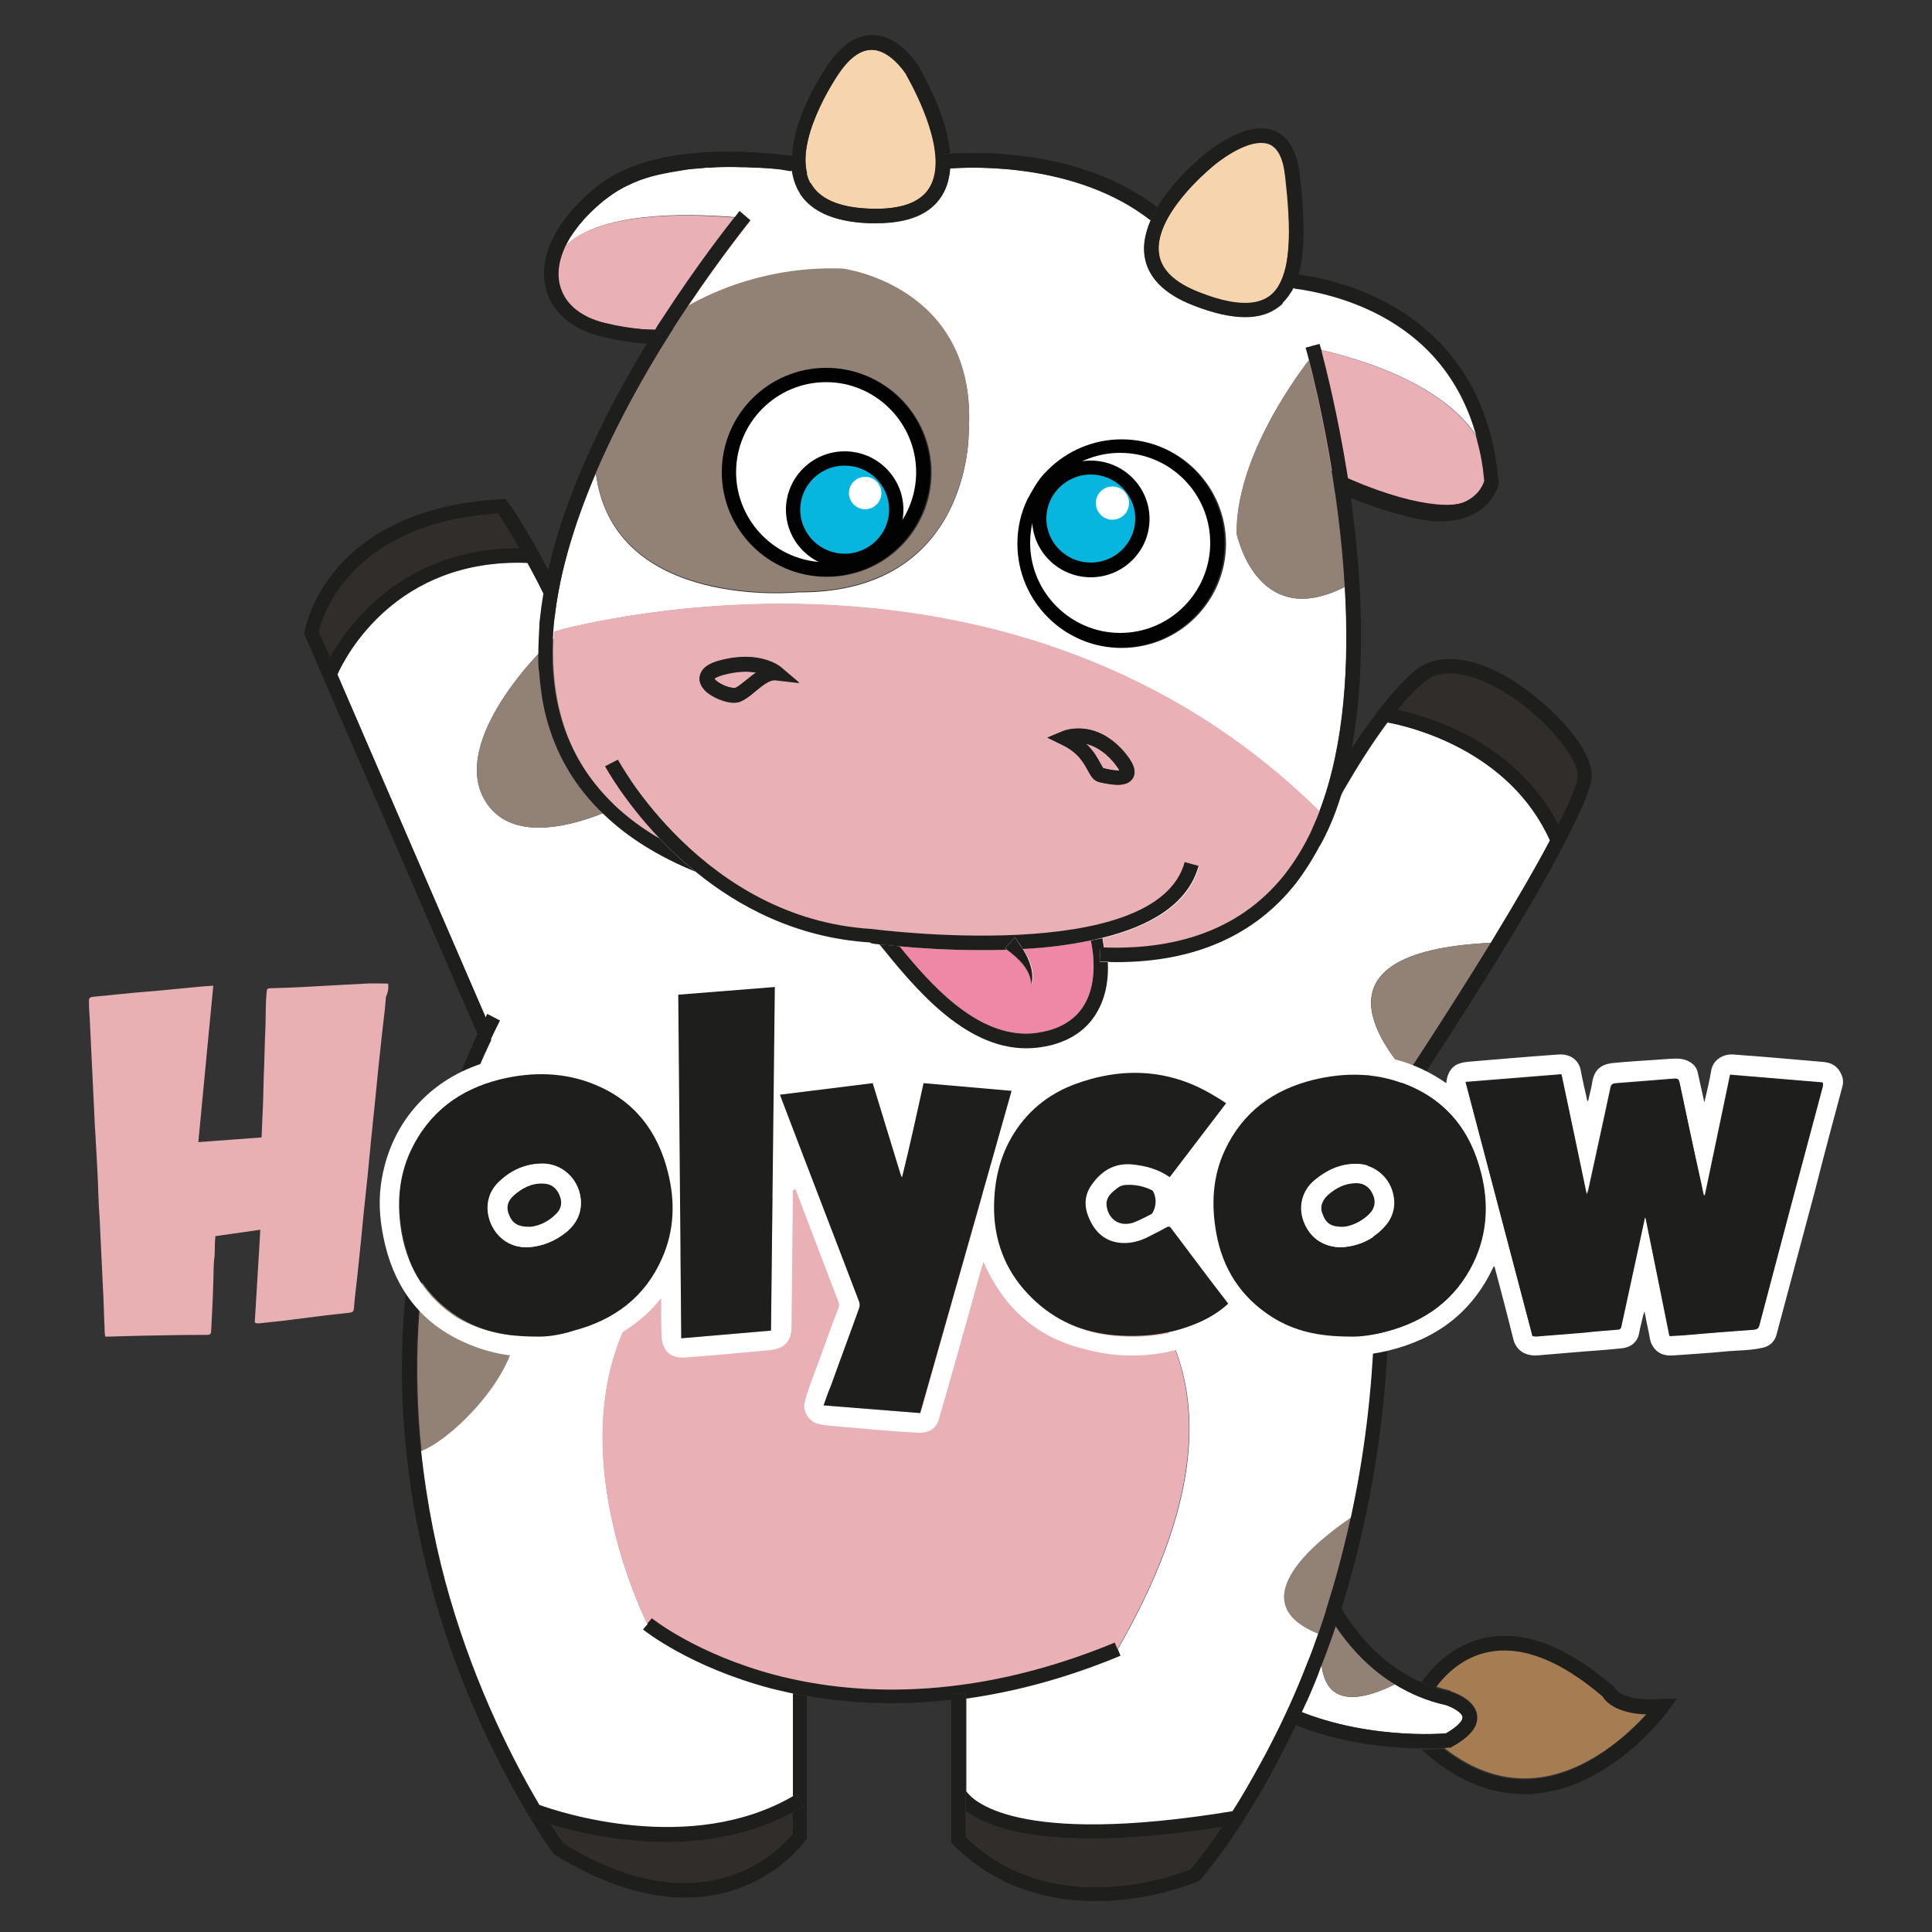 <svg id="eNqw0nUWrCc1" xmlns="http://www.w3.org/2000/svg" xmlns:xlink="http://www.w3.org/1999/xlink" viewBox="0 0 500 500" shape-rendering="geometricPrecision" text-rendering="geometricPrecision" width="500" height="500"><rect x="0" y="0" width="500" height="500" fill="#333333" stroke="none"/><style><![CDATA[#eNqw0nUWrCc2_tr {animation: eNqw0nUWrCc2_tr__tr 5000ms linear infinite normal forwards}@keyframes eNqw0nUWrCc2_tr__tr { 0% {transform: translate(332.2px,272.314px) rotate(0deg)} 14% {transform: translate(332.2px,272.314px) rotate(-5.842deg)} 34% {transform: translate(332.2px,272.314px) rotate(6.68deg)} 60% {transform: translate(332.2px,272.314px) rotate(-4.623deg)} 84% {transform: translate(332.2px,272.314px) rotate(6.264deg)} 100% {transform: translate(332.2px,272.314px) rotate(0deg)}} #eNqw0nUWrCc7_tr {animation: eNqw0nUWrCc7_tr__tr 5000ms linear infinite normal forwards}@keyframes eNqw0nUWrCc7_tr__tr { 0% {transform: translate(156.707px,248.75px) rotate(0deg)} 20% {transform: translate(156.707px,248.75px) rotate(-12.928deg)} 40% {transform: translate(156.707px,248.75px) rotate(2.091deg)} 60% {transform: translate(156.707px,248.75px) rotate(-12.283deg)} 80% {transform: translate(156.707px,248.75px) rotate(1.502deg)} 100% {transform: translate(156.707px,248.75px) rotate(0deg)}} #eNqw0nUWrCc14_tr {animation: eNqw0nUWrCc14_tr__tr 5000ms linear infinite normal forwards}@keyframes eNqw0nUWrCc14_tr__tr { 0% {transform: translate(328.899px,426.65px) rotate(0deg)} 20% {transform: translate(328.899px,426.65px) rotate(-38.998deg)} 58% {transform: translate(328.899px,426.65px) rotate(14.051deg)} 86% {transform: translate(328.899px,426.65px) rotate(-28.66deg)} 100% {transform: translate(328.899px,426.65px) rotate(0deg)}} #eNqw0nUWrCc37_tr {animation: eNqw0nUWrCc37_tr__tr 5000ms linear infinite normal forwards}@keyframes eNqw0nUWrCc37_tr__tr { 0% {transform: translate(194.394px,64.2px) rotate(0deg)} 16% {transform: translate(194.394px,64.2px) rotate(15.385deg)} 36% {transform: translate(194.394px,64.2px) rotate(-0.003deg)} 58% {transform: translate(194.394px,64.2px) rotate(17.391deg)} 82% {transform: translate(194.394px,64.2px) rotate(-8.973deg)} 100% {transform: translate(194.394px,64.2px) rotate(0deg)}} #eNqw0nUWrCc46_tr {animation: eNqw0nUWrCc46_tr__tr 5000ms linear infinite normal forwards}@keyframes eNqw0nUWrCc46_tr__tr { 0% {transform: translate(337.702px,96.759px) rotate(0deg)} 16% {transform: translate(337.702px,96.759px) rotate(-18.81deg)} 36% {transform: translate(337.702px,96.759px) rotate(5.339deg)} 58% {transform: translate(337.702px,96.759px) rotate(-16.133deg)} 78% {transform: translate(337.702px,96.759px) rotate(8.816deg)} 100% {transform: translate(337.702px,96.759px) rotate(0deg)}}]]></style><g id="eNqw0nUWrCc2_tr" transform="translate(332.2,272.314) rotate(0)"><g transform="translate(-332.2,-272.314)"><path d="M364.2,278.1c-4.2-5.2-28-31.8,21.7-34.1c7.1-11.6,12-20.2,15.3-26.5C390.6,194,364.8,188,359.1,187c-8.3,11.1-15.4,24.8-17,27.9-.2.4-21.7,42.7-24.6,48.3l37.4,31l1.6-2c-.1-.7-.2-1.3-.3-2c2.8-4.2,5.5-8.2,8-12.1Z" fill="#fff"/><path d="M364.2,278.1c8.9-13.6,16-24.8,21.7-34.1-49.6,2.3-25.9,28.9-21.7,34.1Z" fill="#918275"/><path d="M403.3,213.4c4.3-8.7,4.9-11.5,5-12.1v-.2h.1c.5-5-9.9-17.3-21.7-23.5-4.5-2.4-12.9-5.6-18.2-1-2.3,1.9-4.5,4.4-6.8,7.1c8.4,1.8,30.6,8.4,41.6,29.7Z" fill="#312d2a"/><path d="M388.4,174.3c-9.2-4.8-17.2-5-22.4-.6-6.3,5.5-12.7,14.4-17.7,22.4-5.7,9.1-33.2,65.2-33.5,65.8l2.3,1.8c0,0,.1-.2.3-.6c2.9-5.6,24.4-47.9,24.6-48.3c1.6-3.1,8.7-16.8,17-27.9c5.7,1.1,31.5,7.1,42.1,30.6-3.3,6.3-8.2,14.8-15.3,26.5-5.7,9.3-12.8,20.5-21.7,34.1-2.5,3.9-7.8,11.6-10.6,15.8.1.7,1.4.3,1.5,1c.2,1.2,1.7-.3,1.9.8c51.4-76.7,54.8-91.9,55-94.2.9-7.8-12.2-21.2-23.5-27.2Zm19.9,26.8v0v.2c-.1.5-.6,3.4-5,12.1-11-21.3-33.3-27.9-41.6-29.7c2.2-2.7,4.5-5.2,6.8-7.1c5.3-4.6,13.7-1.3,18.2,1c11.7,6.2,22.1,18.5,21.6,23.5Z" fill="#1e1e1c"/></g></g><g id="eNqw0nUWrCc7_tr" transform="translate(156.707,248.75) rotate(0)"><g transform="translate(-156.707,-248.75)"><path d="M82.9,164.4l-.4-1c.9-3.8,8-28.1,46.4-30.6v0c-38.4,2.4-45.5,26.8-46.4,30.6l.4,1v0Z" fill="none"/><path d="M165.4,206c-6.6,3.8-31.6,15.9-40.1.8-8.4-15,13.6-38.2,20-43.2v0c-3.1-7.1-6.1-13.1-8.8-17.9-34-1.3-47.1,24.2-49.2,28.9l42.5,98.3l2.2,4.6l55.4-25.1c-2-4.4-12.3-25.9-22-46.4Z" fill="#fff"/><rect width="0" height="6.2" rx="0" ry="0" transform="matrix(.918-.397 0.397 0.918 82.986 164.439)" fill="#fff"/><path d="M145.3,163.6c-6.4,5-28.4,28.2-20,43.2c8.5,15.1,33.5,3,40.1-.8-9.7-20.5-19-39.9-19-40-.4-.8-.8-1.6-1.1-2.4Z" fill="#918275"/><path d="M82.5,163.5l.4,1l2.5,5.7c4.8-8.4,19.2-28.4,49-28.2-2.6-4.5-4.6-7.6-5.5-9-38.4,2.4-45.5,26.7-46.4,30.5Z" fill="#312d2a"/><path d="M87.3,174.5c2.1-4.7,15.2-30.2,49.2-28.9c2.6,4.8,5.7,10.9,8.8,17.9v0c.4.8.7,1.6,1.1,2.5c0,.1,9.3,19.5,19,40c9.8,20.5,20,42,22,46.2.2.5.4.8.4.8l3.3-1.9c-1.1-2.7-43.3-91.3-44.4-93.7-7.9-17.2-14.9-27.1-15.3-27.5l-.6-.8-1,.1c-23.6,1.2-36.2,10.4-42.6,17.9-7,8.2-8.3,16.1-8.4,16.4l-.1.5l49.2,113.6.9,2l3.5-1.6-.2-.4-2.2-4.6-42.6-98.5Zm41.6-41.6v0c.9,1.4,2.9,4.4,5.5,9-29.8-.2-44.3,19.8-49,28.2v0l-2.5-5.7-.4-1c.9-3.7,8-28,46.4-30.5Z" fill="#1e1e1c"/></g></g><g id="eNqw0nUWrCc14_tr" transform="translate(328.899,426.65) rotate(0)"><g transform="translate(-334.8,-431.45)"><path d="M381.3,442.5c.7.2,6.5,2.1,6.9,6.3.3,2.8-1.8,5.4-6.5,8l-.3.2h-.4c-.1,0-.6.1-1.4.1c7.6,6,15.6,8.6,23.7,7.8c13.4-1.3,24.2-11.5,28.9-16.7-8-.3-10.6-3.4-11.4-4.7-10.8-9.2-20.6-13.1-29.2-11.5-7.3,1.4-12,6.5-14,9.3c1.2.4,2.3.7,3.6,1l.1.2Z" fill="#a67d52"/><path d="M436,444.5c-10.2.8-12.1-2.7-12.1-2.7l-.2-.4-.4-.3c-11.8-10.2-22.8-14.4-32.6-12.5-9.4,1.8-14.9,8.6-16.9,11.6c1.2.5,2.4,1,3.6,1.4c2.1-2.8,6.7-8,14-9.3c8.6-1.6,18.4,2.3,29.2,11.5.8,1.3,3.4,4.4,11.4,4.7-4.7,5.2-15.5,15.4-28.9,16.7-8.1.8-16.1-1.9-23.7-7.8-1.1.1-2.9.2-5.2.2-.1,0-.3,0-.4,0c8.4,7.7,17.3,11.5,26.5,11.5c1,0,2.1,0,3.1-.1c19.7-1.9,33.5-20.5,34.1-21.3l2.4-3.3-3.9.1Z" fill="#1e1e1c"/><path d="M333.7,443.5c19.5,11.5,43.2,10.1,46.4,9.9c3.3-1.9,4.4-3.4,4.3-4.2-.1-1.2-2.5-2.5-4.2-3.1-5-1.1-9.4-3-13.3-5.4-24.4,12-19.1-12.4-17.5-18.5-2.2-3.7-3.7-7.2-4.8-10-2.6,9.3-5.4,17.6-8.2,24.9-.9,2.2-1.8,4.3-2.7,6.4Z" fill="#fff"/><path d="M366.9,440.7c-8.1-5-13.7-12.1-17.5-18.5-1.6,6-6.9,30.5,17.5,18.5Z" fill="#918275"/><path d="M379.5,457.2c.8-.1,1.2-.1,1.4-.1h.4l.3-.2c4.7-2.6,6.8-5.2,6.5-8-.4-4.2-6.2-6.1-6.9-6.3h-.2c-1.2-.3-2.4-.6-3.6-1s-2.5-.8-3.6-1.4c-19.9-8.7-26.7-31.6-27.5-34.6-.6,2.3-1.1,4.5-1.7,6.6c1.1,2.8,2.6,6.3,4.8,10c3.8,6.5,9.4,13.6,17.5,18.5c3.9,2.4,8.3,4.3,13.3,5.4c1.7.6,4.1,1.9,4.2,3.1.1.8-1,2.3-4.3,4.2-3.2.3-26.9,1.6-46.4-9.9-.5,1.2-1,2.3-1.5,3.4c15.3,8.9,32.4,10.3,41.7,10.4.1,0,.3,0,.4,0c2.3,0,4.1,0,5.2-.1Z" fill="#1e1e1c"/></g></g><g><path d="M341.1,422.9c3.1-8.8,6.1-18.9,8.5-30.2-8,5.5-29.3,21.8-8.5,30.2Z" fill="#918275"/><path d="M133.5,346.1c3.3-16.5-9.3-56.9-19.8-38.7-.1.1-.2.3-.2.4-5.9,24.5-6.5,47.5-4.4,67.7c6.9-2.5,21.9-16.8,24.4-29.4Z" fill="#918275"/><path d="M282.4,475.8c-9.3,0-17.1-.9-23.3-2.8-4.3-1.3-7.2-2.9-9.1-4.3v6.6c22.6,21.9,54.5,9.9,58.2,8.4.9-1,4-4.7,8.1-10.9-12.9,2-24.2,3-33.9,3Z" fill="#312d2a"/><path d="M172.5,476.7c-12.7,0-23.8-2.7-29.9-4.6c1.7,2.7,2.9,4.4,3.4,5c37,22.8,56.6.9,59.3-2.5v-5.5c-10.8,5.7-22.3,7.6-32.8,7.6Z" fill="#312d2a"/><path d="M250,438.4v1.2c12.1-1.7,25.4-5.1,39.9-11.1l-.7-1.7-.7-1.7c-38.4,15.9-68.9,13.4-87.8,8.4-20.4-5.3-31.9-14.6-32-14.7l-1.2,1.4-1.2,1.4c.5.4,12.1,9.8,33.2,15.3c1.8.5,3.7.9,5.7,1.3c1.2.3,2.4.5,3.7.7c6.4,1.1,13.7,1.9,21.8,1.9c4.9,0,10.1-.3,15.5-.9v-1.6h3.8Z" fill="#1e1e1c"/><path d="M139.5,467.1c-.4-.1-.6-.2-.6-.2l-1.4,3.5c.3.1,2.1.8,5,1.7c6.1,1.9,17.2,4.6,29.9,4.6c10.5,0,22-1.9,32.7-7.6c1-.5,1.9-1,2.8-1.6l-1.9-3.2c-.3.2-.6.4-.9.5-26.5,15.5-60.7,4.1-65.6,2.3Z" fill="#1e1e1c"/><path d="M250,463.5v5.2c1.9,1.4,4.8,3,9.1,4.3c6.2,1.9,14,2.8,23.3,2.8c9.7,0,21-1,33.9-3c.9-1.3,1.8-2.7,2.8-4.2-57.1,9.4-67.8-3.1-69.1-5.1Z" fill="#1e1e1c"/><g><path d="M349.7,392.7c6.4-29.2,9.2-66.4,1.7-110.2l1.6.1-.7-4l.7-.1-11.6-66.6v0c0,.1-.1.2-.1.2l-.4-2.3-177.2-8.5-24.1,31.9L125,268.9l2.2.1c-6.2,13.2-10.7,26.2-13.8,38.8.1-.1.2-.3.2-.4c10.5-18.2,23.1,22.1,19.8,38.7C131,358.7,116,373,109,375.5c1.5,14.1,4.2,26.9,7.4,37.9c7,24.1,16.8,42.9,23.2,53.7c4.9,1.8,39.1,13.2,65.7-2.3v-26.5c-2-.4-3.9-.9-5.7-1.3-21.1-5.6-32.7-14.9-33.2-15.3l1.2-1.4c-.1-.1-50.2-98.3,58.7-117.4c0,0,128.3,10.5,63,123.9c0,0,0,0,0,0l.7,1.7c-14.4,6-27.8,9.4-39.9,11.1v24c1.3,1.9,12,14.5,69.1,5.1.5-.8,1-1.5,1.5-2.4l8.7-15.6c3-6,6.1-12.8,9.1-20.3.9-2.4,1.9-4.9,2.8-7.5-21-8.4.3-24.7,8.4-30.2Z" fill="#fff"/><path d="M226.2,302.8c-108.9,19.1-58.8,117.3-58.7,117.4l1.2-1.4c.1.1,11.6,9.3,32,14.7c18.8,4.9,49.3,7.5,87.8-8.4l.7,1.7c0,0,0,0,0,0c65.3-113.5-63-124-63-124Z" fill="#e9b1b5"/></g><path d="M205.2,438.3v26.5c.3-.2.6-.3.9-.5l1.9,3.2c-.9.6-1.9,1.1-2.8,1.6v5.5c-2.8,3.4-22.3,25.3-59.3,2.5-.5-.6-1.7-2.3-3.4-5-2.9-.9-4.7-1.6-5-1.7l1.4-3.5c0,0,.2.1.6.2-6.4-10.8-16.2-29.6-23.2-53.7-3.2-11-5.9-23.7-7.4-37.9-2.1-20.2-1.5-43.2,4.4-67.7c3.4-14.2,8.6-28.8,16.1-43.7l-3.3-1.7c-1.4,2.8-2.8,5.7-4,8.5v0c0,0-1.6,3.5-3.3,7.8c0,.1-.1.2-.1.3-8.6,21.4-13.4,43.6-14.5,66.2-1,22.8,1.9,46.1,8.5,69.2c11.4,39.3,30.2,64.9,30.4,65.1l.2.3.3.2c13.4,8.3,24.7,11.1,33.7,11.1c6,0,11-1.2,14.9-2.8c10.8-4.2,16.1-11.8,16.3-12.1l.3-.5v-36.7c-1.1-.2-2.4-.4-3.6-.7Z" fill="#1e1e1c"/><path d="M339.1,438.3c.9-2.1,1.8-4.2,2.6-6.5c2.9-7.3,5.7-15.6,8.2-24.9.6-2.2,1.2-4.4,1.7-6.6c7-28.4,10.9-65,4.9-108.3-.3-1.8-.5-3.6-.8-5.5-.4-2.8-.9-5.5-1.4-8.3l-3.7.7c8.4,45.3,5.5,83.8-1,113.8-2.5,11.3-5.4,21.4-8.5,30.2-.9,2.6-1.8,5.1-2.8,7.5-2.9,7.5-6,14.3-9.1,20.3-3,6-6,11.2-8.7,15.6-.5.8-1,1.6-1.5,2.4-1,1.5-1.9,2.9-2.8,4.2-4.2,6.2-7.2,9.9-8.1,10.9-3.8,1.5-35.6,13.5-58.2-8.4v-6.6-5.2-24-1.2h-3.7v1.6v36.9l.5.5c11.5,11.5,25.1,14.6,36.9,14.6c14.7,0,26.2-5,26.4-5.1l.4-.2.3-.3c.6-.7,14.1-16,26.9-44.8.5-1,1-2.1,1.5-3.3Z" fill="#1e1e1c"/></g><g><g><circle r="25.2" transform="translate(289.9 140.5)" fill="#fff"/><path d="M289.9,167.6c-14.9,0-27-12.1-27-27s12.1-27,27-27s27,12.1,27,27-12,27-27,27Zm0-50.4c-12.9,0-23.3,10.5-23.3,23.3s10.5,23.3,23.3,23.3c12.9,0,23.3-10.5,23.3-23.3s-10.4-23.3-23.3-23.3Z" fill="#020203"/></g><g id="eNqw0nUWrCc37_tr" transform="translate(194.394,64.2) rotate(0)"><g transform="translate(-188.65,-62.9)"><path d="M206.1,44.1c-1,1-3.9,3.7-7.1,6.9l-2.9,3-1,1.1-.7.4c-3.2,3.1-6,6-7.1,7.4c2.6-3.5,4.5-5.9,5.5-7.2v0c-.4-.1-1-.1-1.5-.2-.1,0-.2,0-.3,0-.2,0-.5-.1-.7-.1-.1,0-.3,0-.4,0s-.3,0-.4,0c-.3,0-.5-.1-.8-.1-.1,0-.3,0-.4,0v0c-.1,0-.2,0-.2,0-.5-.1-1.1-.1-1.6-.2-.6-.1-1.3-.1-2-.2-13.3-1.1-35.4-1.3-44,7.6.1-.3.3-.5.4-.8.3-.5.6-1.1.9-1.6v0c.3-.5.7-1.1,1.1-1.6s.8-1.1,1.2-1.6c.2-.3.4-.5.7-.8.2-.2.4-.4.5-.6.4-.4.7-.8,1.1-1.2.2-.2.4-.4.6-.6.5-.5,1.1-1.1,1.7-1.6.3-.3.6-.5.9-.8.6-.5,1.2-1,1.9-1.5c1.7-1.3,3.7-2.5,5.7-3.4.6-.3,1.2-.5,1.8-.8c0,0,0,0,0,0c.6-.2,1.2-.5,1.9-.7.6-.2,1.3-.4,1.9-.6.7-.2,1.3-.4,2-.5.7-.2,1.3-.3,2-.4.3-.1.7-.1,1-.2.6-.1,1.2-.2,1.8-.3c0,0,0,0,0,0c.6-.1,1.2-.2,1.8-.3c1.2-.2,2.5-.3,3.7-.4.4,0,.8-.1,1.3-.1.4,0,.8,0,1.2-.1.2,0,.4,0,.7,0c.5,0,1,0,1.5-.1h.1c2.1-.1,4.2,0,6.2,0c.4,0,.8,0,1.1,0v0c.8,0,1.5.1,2.2.1s1.5.1,2.2.1c0,0,.1,0,.1,0c1,.1,1.9.2,2.8.2.4,0,.8.1,1.2.1.3,0,.5.1.7.1s.4,0,.6.1c.4,0,.8.1,1.2.2.2,0,.4,0,.6.1.8.1,1.5.2,2.3.3.3,0,.6.1.8.1.4.1.8.1,1.1.2.1,0,.2,0,.3,0s.2,0,.2,0c1,.3,1.9.4,2.6.6Z" fill="#fff"/><path d="M184.3,54.9c.7.1,1.4.1,2,.2-.7-.1-1.3-.2-2-.2Z" fill="#fff"/><path d="M186.3,55.1c.6,0,1.1.1,1.6.2-.5-.1-1.1-.2-1.6-.2Z" fill="#fff"/><path d="M188.6,55.3c.3,0,.6.1.8.1-.4,0-.8-.1-1.3-.1-.1,0-.1,0-.2,0c.1,0,.2,0,.2,0c.2,0,.3,0,.5,0Z" fill="#fff"/><path d="M190.9,55.6c-.4,0-.7-.1-1.1-.1-.1,0-.3,0-.4,0c.3,0,.5.1.8.1.2-.1.5-.1.7,0Z" fill="#fff"/><path d="M192.8,55.8v0c-.5-.1-1-.1-1.5-.2c0,0,0,0,0,0c.5.1,1,.1,1.5.2Z" fill="#fff"/><path d="M192.7,55.8c-1,1.2-2.9,3.7-5.5,7.2c0,0,0,0,0,0-3.6,4.8-8.4,11.5-13.5,19.5-1.6.7-9,3.2-23.1-.2-6.5-1.6-10.7-5.2-11.8-10.1-.6-3-.1-6.3,1.4-9.6c8.6-8.9,30.7-8.7,44-7.6.7.1,1.4.1,2,.2.6,0,1.1.1,1.6.2.1,0,.2,0,.2,0c.4,0,.9.1,1.3.1.1,0,.3,0,.4,0c.4,0,.8.1,1.1.1.1,0,.2,0,.3,0c0,0,0,0,0,0c.7.1,1.2.1,1.6.2Z" fill="#e9b1b5"/><path d="M207,44.3c-.3-.1-.6-.1-.9-.2-.7-.1-1.6-.3-2.6-.5-.1,0-.2,0-.2,0-.1,0-.2,0-.3,0-.4-.1-.7-.1-1.1-.2-.3,0-.5-.1-.8-.1-.7-.1-1.5-.2-2.3-.3-.2,0-.4-.1-.6-.1-.4-.1-.8-.1-1.2-.2-.2,0-.4-.1-.6-.1s-.5-.1-.7-.1c-.4,0-.8-.1-1.2-.1-.9-.1-1.8-.2-2.8-.2c0,0-.1,0-.1,0-.7-.1-1.4-.1-2.2-.1-.7,0-1.5-.1-2.2-.1v0c-.4,0-.8,0-1.1,0-2-.1-4.1-.1-6.2,0h-.1c-.5,0-1,0-1.5.1-.2,0-.4,0-.7,0-.4,0-.8,0-1.2.1-.4,0-.8.1-1.3.1-1.2.1-2.5.2-3.7.4-.6.1-1.2.2-1.8.3c0,0,0,0,0,0-.6.1-1.2.2-1.8.3-.3.1-.7.1-1,.2-.7.1-1.3.3-2,.4-.7.2-1.3.3-2,.5s-1.3.4-1.9.6-1.3.4-1.9.7c0,0,0,0,0,0-.6.2-1.2.5-1.8.8-2.1.9-4,2.1-5.7,3.4-.7.5-1.3,1-1.9,1.5-.3.3-.6.5-.9.8-.6.5-1.2,1.1-1.7,1.6-.2.2-.4.4-.6.6-.4.4-.8.8-1.1,1.2-.2.2-.4.4-.5.6-.2.3-.5.5-.7.8-.4.5-.8,1.1-1.2,1.6s-.7,1.1-1.1,1.6v0c-.3.5-.6,1.1-.9,1.6-.1.3-.3.5-.4.8-1.5,3.3-2.1,6.6-1.4,9.6c1.1,4.9,5.2,8.5,11.8,10.1c14.1,3.4,21.5.9,23.1.2.2-.1.4-.2.4-.2l1.8,3.2c-.2.1-1.8,1-5.2,1.6-1.8.3-4,.6-6.8.6-3.8,0-8.5-.5-14.3-1.9-7.9-1.9-13.2-6.7-14.5-13-1.8-8.3,3.4-18.1,13.8-26.2c16.8-13,49.1-8,57.9-6.3-.3,1.4-.3,2.7-.1,4Z" fill="#1e1e1c"/></g></g><g id="eNqw0nUWrCc46_tr" transform="translate(337.702,96.759) rotate(0)"><g transform="translate(-341.6,-97)"><path d="M388,124.7c-.2.8-1.3,3.7-5,5.4-4.9,2.3-19.319.729-39.319-9.971C341.281,105.329,342.9,95.8,341.6,91.1c-.1-.5-.2-.9-.3-1.2c5.5,1,33.8,6.8,44.5,23c.1.5.3,1,.4,1.6.9,3.2,1.5,6.6,1.8,10.2Z" fill="#e9b1b5"/><path d="M391.8,125v.3c0,.2-1.1,5.4-7,8.2-2.4,1.2-5.2,1.7-8.5,1.7-7.2,0-22.879-5.378-33.979-11.078-.2-1.6.898-3.354.698-4.854C363.019,129.968,378.2,132.4,383.1,130.1c3.7-1.7,4.7-4.6,5-5.4-.3-3.6-.9-7-1.7-10.2-.1-.5-.3-1-.4-1.6-4.1-14.7-13.1-25.4-27.1-32.1-10.4-5-20.5-6-24.4-6.3-1-.1-1.6-.1-1.6-.1v-3.7c0,0,0,0,0,0c.2,0,1.2,0,2.9.1c4.7.4,14.5,1.7,24.6,6.6c12.9,6.2,28.8,19.3,31.3,47.2l.1.4Z" fill="#1e1e1c"/><path d="M385.9,112.9c-10.7-16.2-39-22-44.5-23-.2-.6-.3-1-.3-1l-1.9.5-4.7-14.9c3.8.2,13.9,1.3,24.4,6.3c13.9,6.7,22.9,17.5,27,32.1Z" fill="#fff"/></g></g><g><path d="M348,151.9c-22.8,11.6-27.9-13.7-27.9-13.7-.3-18.6,13.9-38.8,18.7-45-.5-2-.9-3.2-.9-3.3l1.7-.5-4.7-14.9c-1,2-2.2,3.7-3.9,4.9-2.3,1.8-5.2,2.7-8.7,2.7-3.8,0-8.3-1-13.6-3.1-7.4-2.9-11.6-7.2-12.4-12.6-.5-3.2.2-6.4,1.6-9.4-18.8-14.7-45.4-13.9-52-13.4-.2,2.5-.8,4.9-2.1,7-2.9,4.8-8.6,7.2-17,7.2-.6,0-1.2,0-1.9,0-9.6-.4-15.8-3.4-18.6-8.9-.7-1.5-1.2-3.1-1.4-4.8-.8-.2,1.5.2,0,0L193.4,56.5l.8.7c-.2.3-7.3,8.9-16.1,22.1c6.5-3.7,20.8-10.3,40-9.6c0,0,35.1,4.3,32.6,42.3c0,0,.6,41.6-44.1,41.3c0,0-47.8,4.9-52.4-30.8-5.7,13.4-10.1,27.5-11,41c10.3-2.8,119.9-30.7,198.2,46.6c6.6-17.3,7.8-38.5,6.6-58.2Zm-57.7,15.8c-14.9,0-27-12.1-27-27c0-4.1.9-8,2.6-11.5c1.8-3.2,2.8-5.2,5.3-7.6c4.9-4.9,11.7-7.9,19.1-7.9c14.9,0,27,12.1,27,27s-12.1,27-27,27Z" fill="#fff"/><polygon points="192.8,55.8 192.8,55.8 192.8,55.8" fill="#e9b1b5"/><path d="M348,151.9c-1.5-26.3-7.1-50.2-9.3-58.7-4.7,6.2-18.9,26.3-18.7,45c.1,0,5.3,25.3,28,13.7Z" fill="#918275"/><path d="M265.6,267.5c1.9,0,3.8-.2,5.7-.8c4.4-1.2,7.6-3.6,9.5-7c3.2-5.7,2.2-13.1,1.5-16.3-5.6,1.2-11.6,1.8-17.5,2.2c1.8,2.8,3.1,6,2.2,9.3-.1-3.9-3.3-6.9-6.3-9.1-2.3.1-4.5.1-6.7.1-8.3,0-15.9-.5-21.2-1c8.2,10.2,19.6,22.6,32.8,22.6Z" fill="#ef87a7"/><path d="M282.3,243.4c.7,3.2,1.7,10.6-1.5,16.3-1.9,3.4-5.1,5.8-9.5,7-1.9.5-3.8.8-5.7.8-13.3,0-24.6-12.5-32.8-22.6-2.1-.2-3.9-.4-5.2-.5c8.9,11,21.8,26.9,38,26.9c2.2,0,4.5-.3,6.8-.9c5.4-1.5,9.3-4.4,11.7-8.8c2.3-4.1,2.8-8.7,2.6-12.6-.7,0-1.4,0-2.1,0l.2-3.7c.3,0,.6,0,.9,0l-.4-2.5c-1,.2-2,.4-3,.6Z" fill="#1e1e1c"/><path d="M206.6,153.1c44.7.3,44.1-41.3,44.1-41.3c2.5-37.9-32.6-42.3-32.6-42.3-19.2-.7-33.5,5.9-40,9.6-7.8,11.6-16.9,26.9-23.9,43.2c4.6,35.7,52.4,30.8,52.4,30.8Zm7.5-57.8c14.9,0,27,12.1,27,27s-12.1,27-27,27-27-12.1-27-27s12.1-27,27-27Z" fill="#918275"/><path d="M186.5,177c1.7.9,3.4,1.2,3.8,1.1.7-.3,1.8-1.2,2.8-2c.8-.7,1.7-1.4,2.6-2-2-.4-4.8-.4-8.5.6-1.6.4-2.2.9-2.4,1c.2.2.7.7,1.7,1.3Z" fill="#e9b1b5"/><path d="M285.5,198.8c2.4.6,3.6.6,4.2.6-.2-.4-.7-1.2-1.8-2.5-2.4-2.7-4.8-3.9-6.8-4.4c2,1.9,3,3.8,3.7,5.1.3.4.6,1,.7,1.2Z" fill="#e9b1b5"/><path d="M160,196.7c.2.4,22.2,41.1,65.5,43.8h.1c.7.1,73.6,9.7,81.1-17.3l3.6,1c-2.7,10-12.7,15.6-24.9,18.6l.4,2.5c20.5.7,36.2-5.6,46.7-18.8c3.8-4.8,6.8-10.4,9.1-16.5-78.3-77.3-188-49.4-198.2-46.6-.5,7.2-.1,14.2,1.6,20.9c3.3,13.7,12,24.7,25.7,32.7-9.2-9.8-13.9-18.4-14-18.6l3.3-1.7Zm114.8-7.4c.3-.1,8.3-3.5,15.9,5.1c1.8,2.1,3.8,4.8,2.4,7-.8,1.2-2.2,1.7-3.9,1.7-1.5,0-3.3-.4-4.8-.7-1.5-.4-2.1-1.6-2.9-3-1.1-2-2.5-4.7-6.8-6.7l-3.7-1.8l3.8-1.6Zm-93.7-14.4c.6-2.6,4-3.6,5.1-3.9c10.4-2.8,15.7,1.6,15.9,1.8l4.7,4-6.1-.7c-1.6-.2-3.6,1.4-5.3,2.9-1.3,1.1-2.5,2-3.8,2.6-.5.2-1.1.3-1.7.3-2.4,0-5.4-1.4-7-2.7-2-1.8-2-3.5-1.8-4.3Z" fill="#e9b1b5"/><path d="M209.7,47.1c2.1,4.2,7.3,6.6,15.4,6.9c7.9.3,13.1-1.5,15.5-5.4c5.1-8.3-3.2-24.2-5.8-28.9-.1-.2-.2-.3-.2-.4-.5-1-4.2-6.2-8.7-6.4-.1,0-.2,0-.3,0-3,0-5.9,2.2-8.8,6.6v0c-.2.3-12.1,17.7-7.1,27.6Z" fill="#f5d4ae"/><path d="M204.9,44c.2,1.7.7,3.3,1.4,4.8c2.8,5.5,9,8.6,18.6,8.9.6,0,1.3,0,1.9,0c8.3,0,14-2.4,17-7.2c1.3-2.1,1.9-4.5,2.1-7-.9.1-1.5.1-1.5.1l-.4-3.7c.2,0,.8-.1,1.9-.2-.7-8.4-5.3-17.4-7.8-21.9l-.1-.2c0-.1-4.6-8.1-11.7-8.5-4.5-.3-8.7,2.5-12.5,8.3-.5.8-8.2,12.1-8.8,22.7-.3,1.3-.2,2.6-.1,3.9Zm11.8-24.5c2.9-4.4,5.9-6.6,8.8-6.6.1,0,.2,0,.3,0c4.4.2,8.1,5.4,8.7,6.4c0,0,.1.2.2.4c2.6,4.7,10.9,20.6,5.8,28.9-2.4,3.9-7.6,5.7-15.5,5.4-8.1-.3-13.3-2.6-15.4-6.9-4.9-9.9,7-27.3,7.1-27.6v0Z" fill="#1e1e1c"/><path d="M243.8,40l.4,3.7c0,0,.6-.1,1.5-.1c6.6-.5,33.2-1.3,52,13.4.5-1.2,1.1-2.3,1.8-3.4-19.8-15.1-46.4-14.3-53.8-13.8-1,.1-1.7.2-1.9.2Z" fill="#1e1e1c"/><path d="M328.3,37.3c-.6-.2-1.3-.3-2-.3-4.7,0-10.9,4.6-13.2,6.7l-.1.1c-.1.1-14.7,12.2-13.1,22.1.6,4,4,7.3,10.1,9.7c8.7,3.5,15,3.8,18.6,1c6.1-4.7,5.4-18.2,4-30.7-.5-4.9-1.9-7.7-4.3-8.6Z" fill="#f5d4ae"/><path d="M334.8,74.6c-.1.2-.2.5-.3.7c0-.3.2-.5.3-.7v0Z" fill="#1e1e1c"/><path d="M336.4,45.3c-.7-6.2-3-10.1-6.7-11.5-7.6-2.9-17.7,5.9-19,7-.6.5-7,5.9-11.1,12.7-.7,1.1-1.2,2.2-1.8,3.4-1.3,3.1-2.1,6.3-1.6,9.4.8,5.4,5,9.7,12.4,12.6c5.3,2.1,9.8,3.1,13.6,3.1c3.5,0,6.4-.9,8.7-2.7c1.3-1,2.4-2.3,3.3-3.8.1-.1.1-.2.2-.3c0,0,0,0,0,0c.1-.2.2-.5.3-.7.7-1.5,1.1-2.7,1.4-3.7.1-.4.2-.7.3-1.1.1-.2.1-.3.1-.3c1.4-6.7.9-15.3-.1-24.1Zm-7.7,31.2c-3.7,2.8-9.9,2.5-18.6-1-6.1-2.4-9.5-5.7-10.1-9.7-1.6-9.9,13-22,13.1-22.1l.1-.1c2.3-2.1,8.6-6.7,13.2-6.7.7,0,1.4.1,2,.3c2.3.9,3.8,3.7,4.3,8.5c1.4,12.7,2,26.2-4,30.8Z" fill="#1e1e1c"/><path d="M227.5,244.4c1.3.2,3.1.3,5.2.5c5.3.5,12.8,1,21.2,1c2.2,0,4.4,0,6.7-.1-.2-.1-.4-.3-.5-.4c0,0,2.5-2.8,2.5-2.8.7.9,1.5,1.9,2.1,3c5.9-.3,11.9-1,17.5-2.2c1-.2,2.1-.5,3.1-.7c12.2-3,22.1-8.6,24.9-18.6l-3.6-1c-7.4,27-80.3,17.4-81.1,17.3h-.1c-43.3-2.7-65.2-43.3-65.5-43.8l-3.3,1.7c.1.2,4.8,8.9,14,18.6c2.7,2.9,5.8,5.8,9.3,8.6c11.1,9.1,26.2,17.2,45.2,18.4.4.3,1.2.4,2.4.5Z" fill="#1e1e1c"/><path d="M266.9,254.9c.8-3.2-.4-6.4-2.2-9.3-.7-1.1-1.4-2.1-2.1-3c0,0-2.5,2.8-2.5,2.8.2.1.4.3.5.4c3,2.2,6.2,5.2,6.3,9.1Z" fill="#1e1e1c"/><path d="M183,179.1c1.6,1.3,4.6,2.7,7,2.7.6,0,1.2-.1,1.7-.3c1.3-.5,2.5-1.5,3.8-2.6c1.8-1.4,3.7-3.1,5.3-2.9l6.1.7-4.7-4c-.2-.2-5.5-4.6-15.9-1.8-1.1.3-4.6,1.2-5.1,3.9-.3.9-.3,2.6,1.8,4.3Zm4.2-4.5c3.6-1,6.4-.9,8.5-.6-.9.6-1.8,1.4-2.6,2-1,.8-2.1,1.7-2.8,2-.4.1-2.1-.1-3.8-1.1-1-.5-1.5-1.1-1.6-1.3.1-.1.7-.5,2.3-1Z" fill="#1e1e1c"/><path d="M281.6,199.4c.7,1.4,1.4,2.6,2.9,3c1.6.4,3.3.7,4.8.7c1.7,0,3.1-.4,3.9-1.7c1.3-2.2-.6-4.9-2.4-7-7.6-8.6-15.6-5.3-15.9-5.1l-3.8,1.6l3.7,1.8c4.2,2,5.7,4.7,6.8,6.7Zm6.3-2.5c1.1,1.3,1.6,2,1.8,2.5-.6.1-1.8,0-4.2-.6-.2-.2-.5-.8-.7-1.2-.7-1.3-1.7-3.2-3.7-5.1c2,.5,4.4,1.7,6.8,4.4Z" fill="#1e1e1c"/></g><g><circle r="25.2" transform="translate(213.8 122.2)" fill="#fff"/><path d="M213.8,149.2c-14.9,0-27-12.1-27-27s12.1-27,27-27s27,12.1,27,27-12.1,27-27,27Zm0-50.3c-12.9,0-23.3,10.5-23.3,23.3s10.5,23.3,23.3,23.3c12.9,0,23.3-10.5,23.3-23.3s-10.5-23.3-23.3-23.3Z" fill="#020203"/></g><path d="M170.7,217c-13.7-8-22.4-19-25.9-32.8-1.7-6.6-2.1-13.7-1.6-20.9c1-13.5,5.3-27.6,11-41c7-16.3,16.1-31.6,23.9-43.2C187,65.9,194,57.3,194.2,57l-1.4-1.2v0l-1.4-1.2c0,0-.3.3-.7.9-2.4,2.9-10.4,13.2-19.3,26.9.2-.1,0,0,0,0l-1.2,1.8c-.3.5-.7,1.2-1.5,2.6-2.5,4-4.9,8.2-7.4,12.6-12.6,22.9-19.8,43.3-21.6,61v0c0,0-.1.5-.1,1.3c0,0,0,.1,0,.1s0,0,0,0c-.1,1.8-.3,5.1-.3,8.7c0,0,0,0,0,0c0,.1,0,.2,0,.2c0,.7,0,1.4.1,2.2c0,.2,0,.5.1.7.3,4,.8,7.8,1.7,11.4c2.5,10,7.5,18.6,15,25.7c6.2,6,14.2,11,23.8,14.9v0c-3.5-2.8-6.6-5.7-9.3-8.6Z" fill="#1e1e1c"/><path d="M350,192.8v0c0,0-1.7,14.2-8.3,25.9c0,0,0,.1-.1.1-1.9,3.6-4,6.9-6.3,9.9C324.6,242.2,309,249,288.9,249c-.7,0-1.5,0-2.2-.1-.7,0-1.4,0-2.1,0l.2-3.7c.3,0,.6,0,.9,0c20.5.7,36.2-5.6,46.7-18.8c2.6-3.3,4.8-6.9,6.7-10.8.4-.9,1.5-3.3,2.6-6.1c6.4-17.1,7.5-38,6.4-57.5-1.5-26.3-7.1-50.2-9.3-58.7-.5-2-.9-3.2-.9-3.3l1.7-.5l1.9-.5c0,0,.1.4.3,1c.1.3.2.7.3,1.2c1.2,4.6,4.1,16.2,6.5,31c.2,1.5.5,3,.7,4.6.7,5,1.4,10.3,1.9,15.8c1.7,19.1,1.3,35.9-1.2,50.2Z" fill="#1e1e1c"/><g><g><path d="M232,131.9c0,7.3-6,13.3-13.4,13.3s-13.4-5.9-13.4-13.3c0-7.3,6-13.3,13.4-13.3s13.4,5.9,13.4,13.3Z" fill="#07b6df"/><path d="M218.6,147c-8.4,0-15.2-6.8-15.2-15.1s6.8-15.1,15.2-15.1s15.2,6.8,15.2,15.1-6.8,15.1-15.2,15.1Zm0-26.5c-6.3,0-11.5,5.1-11.5,11.4s5.2,11.4,11.5,11.4s11.5-5.1,11.5-11.4-5.1-11.4-11.5-11.4Z" fill="#020203"/></g><path d="M228.1,127.6c0,2.3-1.9,4.2-4.2,4.2s-4.2-1.9-4.2-4.2s1.9-4.2,4.2-4.2s4.2,1.9,4.2,4.2Z" fill="#fff"/></g><g><g><path d="M295.7,134.2c0,7.3-6,13.3-13.4,13.3s-13.4-5.9-13.4-13.3c0-7.3,6-13.3,13.4-13.3s13.4,6,13.4,13.3Z" fill="#07b6df"/><path d="M282.3,149.4c-8.4,0-15.2-6.8-15.2-15.1s6.8-15.1,15.2-15.1s15.2,6.8,15.2,15.1-6.8,15.1-15.2,15.1Zm0-26.6c-6.3,0-11.5,5.1-11.5,11.4s5.2,11.4,11.5,11.4s11.5-5.1,11.5-11.4-5.2-11.4-11.5-11.4Z" fill="#020203"/></g><circle r="4.3" transform="translate(287.9 130.2)" fill="#fff"/></g></g><g transform="matrix(1.106 0 0 1.106-26.092 33.903)"><g><ellipse rx="7.5" ry="6.2" transform="translate(148.6 251.2)" fill="#1e1e1c"/><ellipse rx="7.5" ry="6.2" transform="translate(339 251.2)" fill="#1e1e1c"/><ellipse rx="7.5" ry="6.2" transform="translate(286.5 250.5)" fill="#1e1e1c"/><g><path d="M253.7,264.6c-.9,3-1.7,5.9-2.5,8.9-2.6,9.3-5.2,18.6-7.9,27.9-.7,2.4-2.5,3.3-4.9,3.2-6-.3-11.9-.9-17.9-1.4-1.8-.2-3.7-.2-5.5-.7-2.1-.5-3.7-3-3.1-5.1c1-3.8,2.6-7.4,3.9-11.2c1.3-3.6,2.6-7.2,4-10.8.2-.5.2-.9,0-1.4-3.4-8.8-6.7-17.6-10.1-26.5-.1-.2-.1-.5-.6-.7c0,1.5,0,2.9,0,4.2-.1,9.5-.2,19.1-.3,28.6c0,2-.4,3.8-2.3,4.9-.9.5-1.9.7-3,.8-6.5.6-13,1.2-19.6,1.7-3.3.2-5.3-1.4-5.5-5-.1-2.6-.1-5.2-.1-7.8c0-.3,0-.6,0-1.1-1.8,2.3-3.7,4.1-5.8,5.7-5.3,4.2-11.4,6.3-17.9,7.4-7.6,1.3-15,.5-22-2.6-10.1-4.4-16.3-12.2-18.9-23-1.1-4.6-1.6-9.2-1-13.9c2.1-15.8,13.1-26,26.2-29.2c4.7-1.1,9.5-1.9,14.3-1.4c9.7,1,18.1,4.6,24.4,12.4.1.1.1.1.3.2c0-2.9,0-5.7,0-8.5c0-6-.1-11.9-.1-17.9c0-1.9.6-3.5,2.3-4.5.8-.5,1.8-.7,2.7-.7c7.2-.6,14.3-1.3,21.5-1.7c3.2-.2,5.4,1.6,5.4,5.2c0,6.2-.1,12.3-.2,18.5c0,.4,0,.7,0,1.1c6-.7,11.8-1.5,17.7-2.2c2.3-.3,4.5.9,5.2,3.2.5,1.8,1.1,3.5,1.6,5.4.5-1.1.6-2.2.9-3.3s.3-2.3,1-3.3c1.1-1.6,2.7-2.2,4.4-2c6.5.5,13,1.1,19.5,1.7c1.7.2,3.3.6,4.3,2.2.3.5.4.9.6,1.6c7.5-5.5,16.1-7.7,25.2-7.6c9.3,0,17.4,3.5,24.8,9.1c6.5-5.7,14.5-8.2,23.2-8.8s16.8,1.5,24.1,6.6c.2-1.7.7-3.2,2.2-4.2.9-.5,1.9-.7,2.9-.8c7-.6,14.1-1.2,21.1-1.7c2.5-.2,4.8,1,5.3,3.8.4,2.2.9,4.3,1.4,6.5c0,.2,0,.5.3.6.3-1.5.8-3.1,1-4.6.5-2.8,2.1-4,4.7-4.3c3.1-.3,6.1-.5,9.2-.7c1.5-.1,2.9-.2,4.4-.3c1.6-.1,3.2-.1,4.6.8c1,.6,1.6,1.5,1.8,2.6.5,2.2,1,4.5,1.5,6.8.6-2.6,1.2-5,1.6-7.4.4-2.6,2.9-4,5.2-3.8c6.9.5,13.8,1.1,20.6,1.7c1.6.1,3.2.5,4.2,2.1.7,1.1,1.1,2.3.7,3.7-2.2,8.2-4.4,16.4-6.5,24.7-3,11.1-5.9,22.2-8.9,33.3-.4,1.6-1.5,2.7-3.2,3.1-3,.7-6,.6-9,.9-3.9.4-7.9.6-11.8.9-2.2.2-4-.4-5.1-2.4-.6-1-.6-2.2-.9-3.4-.3-1.4-.6-2.8-.9-4.5-.5,1.3-.6,2.4-.9,3.4s-.3,2.1-.8,3c-.9,1.7-2.5,2.2-4.2,2.3-2.8.3-5.6.5-8.4.7-3.6.3-7.2.6-10.7.9-2.7.2-5-1-5.7-3.8-1.4-5.7-2.9-11.3-4.4-17-.3,0-.3.2-.4.4-5,10.5-13.3,16.6-24.5,19.3-8.4,2-16.6,1.5-24.7-1.6-3.6-1.4-6.7-3.5-9.6-6-2,1.6-4,3.2-6.3,4.2-9.8,4.6-20,5.9-30.5,3-11.2-2.7-18.9-9.7-23.6-20.4ZM382.2,282c.3,0,.5,0,.7,0c3.7-.3,7.5-.6,11.2-.9c2.6-.2,5.2-.5,7.8-.7.6,0,.8-.3,1-.8c1.4-6.6,2.8-13.2,4.3-19.8.4-1.9.8-3.7,1.2-5.6.1,0,.2,0,.2,0c1.9,9.2,3.7,18.4,5.6,27.7c1.2-.1,2.3-.1,3.4-.2c5.4-.4,10.8-.9,16.3-1.3.8-.1,1.1-.3,1.3-1.1c4.9-18.6,9.9-37.1,14.8-55.7.1-.3.2-.6,0-1-7.2-.6-14.3-1.2-21.6-1.8-2,9.5-3.9,18.8-5.9,28.2-.1,0-.2,0-.3,0-.3-1.2-.6-2.4-.8-3.7-1.6-7.6-3.3-15.2-4.9-22.8-.1-.6-.3-.8-1-.8-.8.1-1.7.1-2.5.2-3.8.3-7.6.6-11.4.9-.8.1-1.1.4-1.2,1.1-1.6,7.6-3.3,15.1-4.9,22.6-.2.7-.2,1.5-.7,2.3-2-9.5-4-18.8-5.9-28.1-7.5.6-14.9,1.2-22.4,1.8c5.3,20,10.5,39.8,15.7,59.5Zm-233.1.1c2.1,0,5.4-.4,8.6-1.2c9.4-2.5,16.6-7.9,20.6-16.9c2.9-6.5,3.1-13.3,1.4-20.1-2.4-9.6-7.9-16.7-17.2-20.6-7.2-3-14.6-3.1-22-1.2-9.4,2.3-16.6,7.6-20.8,16.5-2.9,6.2-3.3,12.8-2.1,19.5c1.6,8.4,5.8,15,13,19.6c5.4,3.1,11.2,4.4,18.5,4.4Zm190.4,0c2.1,0,5.4-.4,8.6-1.2c9.1-2.4,16.1-7.5,20.3-16.1c3.2-6.7,3.6-13.8,1.8-20.9-2.5-10-8.3-17.3-18.1-21-6.9-2.6-14-2.6-21-.9-9.4,2.3-16.6,7.6-20.8,16.5-2.9,6.2-3.3,12.7-2,19.4c1.6,8.4,5.8,15,13,19.6c5.1,3.3,10.9,4.6,18.2,4.6Zm-99.8-59.3c-1.6,7.3-3.3,14.6-4.9,21.9-.1,0-.2,0-.2,0-2.2-7.3-4.5-14.6-6.7-21.9-7.3.9-14.5,1.8-21.7,2.7.2.5.3.8.4,1.1c6,15.8,12,31.6,18.1,47.3.2.5.2,1,0,1.6-2.2,5.9-4.3,11.7-6.4,17.6-.6,1.7-1.2,3.4-1.9,5.1c7.6.6,15,1.2,22.6,1.8c7.1-25.1,14.2-50.2,21.4-75.4-7.1-.6-13.8-1.2-20.7-1.8ZM311,274.4c-4.4-5.9-8.8-11.7-13.2-17.5-.3-.4-.6-.5-1-.2-1.4.7-2.8,1.4-4.2,2.2-2,1-4,1.6-6.2,1.5-4-.2-6.4-2.6-7.9-6.1-1.1-2.7-.9-5.2.8-7.6c2.2-3.1,5.1-5.1,9.2-4.7c3.2.3,6.2,1.1,9,3c4.4-5.8,8.7-11.5,13.2-17.3-3.3-2.2-6.7-4-10.3-5.3-8.3-2.8-16.6-2.3-24.7.7-6.7,2.4-11.9,6.7-15.4,12.9-2.9,5.3-4,10.9-3.9,16.9.2,8,3.2,14.8,8.9,20.4c5.4,5.2,12,8.1,19.5,8.7c6.5.5,12.8-.2,18.8-2.7c2.5-1.3,5.1-2.8,7.4-4.9Zm-107,6.3c.3-26.8.6-53.6.9-80.4-7.6.6-15.1,1.2-22.6,1.8.2,26.9.5,53.6.7,80.4c7.1-.6,14-1.2,21-1.8Zm99.2-35.8c-.7,1-1.5,1.9-2.2,2.9-1.5,1.9-4.3,2.3-6.2,1-2.3-1.5-4.7-2.3-7.4-2.2-.9,0-1.7.2-2.4.8-1.2.9-2.4,1.9-2.5,3.5c0,2.7,2.1,5.7,6.1,4.6.6-.2,1.3-.5,1.9-.8c1.5-.7,2.9-1.5,4.4-2.2c2.5-1.2,5.1-.6,6.6,1.6.5.7,1,1.4,1.6,2-.5-3.7-.4-7.4.1-11.2Z" fill="#fff"/><path d="M382.2,282c-5.2-19.8-10.4-39.5-15.6-59.4c7.5-.6,14.9-1.2,22.4-1.8c2,9.3,3.9,18.6,5.9,28.1.5-.8.5-1.6.7-2.3c1.7-7.5,3.3-15.1,4.9-22.6.2-.7.4-1.1,1.2-1.1c3.8-.2,7.6-.6,11.4-.9.8-.1,1.7-.1,2.5-.2.6-.1.8.2,1,.8c1.6,7.6,3.2,15.2,4.9,22.8.3,1.2.5,2.5.8,3.7.1,0,.2,0,.3,0c2-9.4,3.9-18.7,5.9-28.2c7.2.6,14.4,1.2,21.6,1.8.2.4,0,.7,0,1-5,18.6-9.9,37.1-14.8,55.7-.2.8-.5,1-1.3,1.1-5.4.4-10.8.8-16.3,1.3-1.1.1-2.2.1-3.4.2-1.9-9.3-3.7-18.5-5.6-27.7-.1,0-.2,0-.2,0-.4,1.9-.8,3.7-1.2,5.6-1.4,6.6-2.9,13.2-4.3,19.8-.1.6-.4.8-1,.8-2.6.2-5.2.4-7.8.7-3.7.3-7.5.6-11.2.9-.3,0-.5-.1-.8-.1Z" fill="#1e1e1c"/><path d="M149.1,282.1c-7.3,0-13.1-1.3-18.3-4.6-7.2-4.6-11.5-11.2-13-19.6-1.3-6.7-.9-13.2,2.1-19.5c4.2-8.9,11.4-14.2,20.8-16.5c7.4-1.8,14.9-1.7,22,1.2c9.3,3.8,14.8,10.9,17.2,20.6c1.7,6.8,1.5,13.6-1.4,20.1-4,9.1-11.2,14.4-20.6,16.9-3.4,1.1-6.6,1.5-8.8,1.4Zm-2-20.9c3.3-.2,6.4-1.4,9.1-3.7c2.5-2.1,3.7-4.8,3.2-8.2-.7-4.3-4.3-7.6-8.7-7.7-4.1,0-7.5,1.5-10.4,4.3-2.8,2.7-3.3,6.3-1.8,9.8c1.6,3.5,4.7,5.6,8.6,5.5Z" fill="#1e1e1c"/><path d="M339.5,282.1c-7.3,0-13.1-1.3-18.3-4.6-7.2-4.6-11.5-11.2-13-19.6-1.2-6.6-.9-13.2,2-19.4c4.2-9,11.4-14.2,20.8-16.5c7.1-1.7,14.1-1.7,21,.9c9.8,3.7,15.7,10.9,18.1,21c1.8,7.2,1.4,14.2-1.8,20.9-4.1,8.6-11.2,13.7-20.3,16.1-3.1.9-6.4,1.3-8.5,1.2Zm-2-20.9c3.7-.2,7.2-1.6,10-4.6c1.9-2,2.7-4.5,2.3-7.3-.7-4.3-4.3-7.6-8.7-7.6-3.7,0-6.9,1.4-9.7,3.7-2.9,2.4-3.9,6.3-2.7,9.7c1.3,3.8,4.5,6.1,8.8,6.1Z" fill="#1e1e1c"/><path d="M239.7,222.8c6.9.6,13.6,1.2,20.6,1.8-7.1,25.2-14.3,50.3-21.4,75.4-7.5-.6-15-1.2-22.6-1.8.6-1.8,1.2-3.4,1.9-5.1c2.1-5.9,4.3-11.7,6.4-17.6.2-.6.2-1,0-1.6-6-15.8-12.1-31.5-18.1-47.3-.1-.3-.2-.6-.4-1.1c7.3-.9,14.4-1.8,21.7-2.7c2.2,7.3,4.5,14.6,6.7,21.9.1,0,.2,0,.2,0c1.8-7.3,3.4-14.6,5-21.9Z" fill="#1e1e1c"/><path d="M311,274.4c-2.3,2.1-4.9,3.6-7.6,4.7-6,2.5-12.4,3.2-18.8,2.7-7.5-.6-14.1-3.4-19.5-8.7-5.7-5.5-8.7-12.4-8.9-20.4-.1-6,1-11.7,3.9-16.9c3.5-6.2,8.7-10.5,15.4-12.9c8.1-2.9,16.4-3.5,24.7-.7c3.6,1.2,7,3.1,10.3,5.3-4.4,5.8-8.8,11.5-13.2,17.3-2.7-1.9-5.7-2.7-9-3-4.1-.3-7,1.6-9.2,4.7-1.7,2.3-1.9,4.9-.8,7.6c1.4,3.5,3.9,5.9,7.9,6.1c2.2.1,4.3-.5,6.2-1.5c1.4-.7,2.8-1.4,4.2-2.2.5-.2.7-.2,1,.2c4.6,6.1,8.9,11.9,13.4,17.7Z" fill="#1e1e1c"/><path d="M204,280.7c-7.1.6-13.9,1.2-21,1.8-.2-26.8-.5-53.6-.7-80.4c7.5-.6,15-1.2,22.6-1.8-.3,26.8-.6,53.5-.9,80.4Z" fill="#1e1e1c"/><path d="M147.1,261.2c-3.9.1-7-1.9-8.6-5.4-1.5-3.5-1-7.1,1.8-9.8c2.9-2.8,6.3-4.4,10.4-4.3c4.4,0,8,3.4,8.7,7.7.5,3.4-.7,6.1-3.2,8.2-2.7,2.2-5.8,3.4-9.1,3.6Zm.7-4.8c1.9-.2,4.2-1.2,6-3.1c1.2-1.2,1.4-2.7.7-4.3-.7-1.7-2-2.7-3.9-2.7-2.7-.1-4.9,1.1-6.8,2.8-1.5,1.3-1.8,2.9-1.1,4.5.8,2,2.1,2.9,5.1,2.8Z" fill="#fff"/><path d="M337.5,261.2c-4.3,0-7.5-2.3-8.9-6.1-1.3-3.5-.3-7.3,2.7-9.7c2.8-2.3,6-3.8,9.7-3.7c4.4.1,8,3.3,8.7,7.6.5,2.8-.4,5.3-2.3,7.3-2.7,2.9-6.3,4.3-9.9,4.6Zm.6-4.8c1.8-.2,4.1-1.2,5.9-3c1.2-1.2,1.6-2.7.9-4.4s-2-2.8-3.9-2.8c-2.6,0-4.8,1.1-6.7,2.8-1.5,1.4-1.9,3-1.2,4.5.8,2.2,2.1,3,5,2.9Z" fill="#fff"/><path d="M114.4,199.5c-1.8,0-3.5-.1-5.2,0-4.3.2-8.6.5-12.9.7-3.2.2-6.3.3-9.5.4-.6,0-.8.2-.8.8-.3,2.8-.2,5.7-.3,8.5-.2,3.8-.2,7.6-.4,11.3-.1,3.2-.1,6.3-.3,9.5-.1,1.6-.1,3.1-.2,4.8-4.9.4-9.8.7-14.8,1.1c1.2-12.3,2.3-24.4,3.5-36.6-1,.1-2,.1-2.9.2-3.1.3-6.2.6-9.3.9-2.3.2-4.6.4-6.9.6-3,.3-6,.6-9.1.9-.7.1-.9.3-.9,1c0,1.4.1,2.8.2,4.3L45.8,233c0,0,0,0,0,0c0,.5.1,1,.1,1.4v.1v0c.2,3,.3,6.1.5,9.1.2,3.6.2,7.1.5,10.7.1,1.4.1,2.8.2,4.3.2,4.9.5,9.7.7,14.6.1,1.8.1,3.7.2,5.5.1,1.1,0,2.2.2,3.4.4,0,.8,0,1.1,0c2.4-.1,4.8-.1,7.2-.2c5.1-.1,10.2-.2,15.3-.2.1,0,.2,0,.3,0c.6,0,.9-.2.9-.9.2-3.8.4-7.6.5-11.4.1-2.1,0-4.1.3-6.2.1-1.5,0-3,.2-4.6c3.5-.5,6.9-1,10.5-1.5-.4,7.4-.9,14.6-1.3,21.7.5.3.8.2,1.1.2c1.8-.2,3.7-.4,5.5-.6c2.9-.4,5.8-.7,8.7-1.1c2.3-.3,4.7-.5,7-.8.5-.1.8-.2.9-.9.2-2.5.5-5.1.8-7.6.3-2.9.6-5.8.9-8.7.2-2.1.4-4.1.6-6.2.3-2.8.6-5.6.9-8.5.3-2.8.5-5.5.8-8.3.3-2.9.6-5.8.9-8.7.3-2.7.5-5.4.8-8.1.3-2.8.6-5.6.9-8.4s.7-5.6.9-8.5c.4-.8.7-2,.5-3.1Z" fill="#e8b0b3"/></g></g></g></svg>
